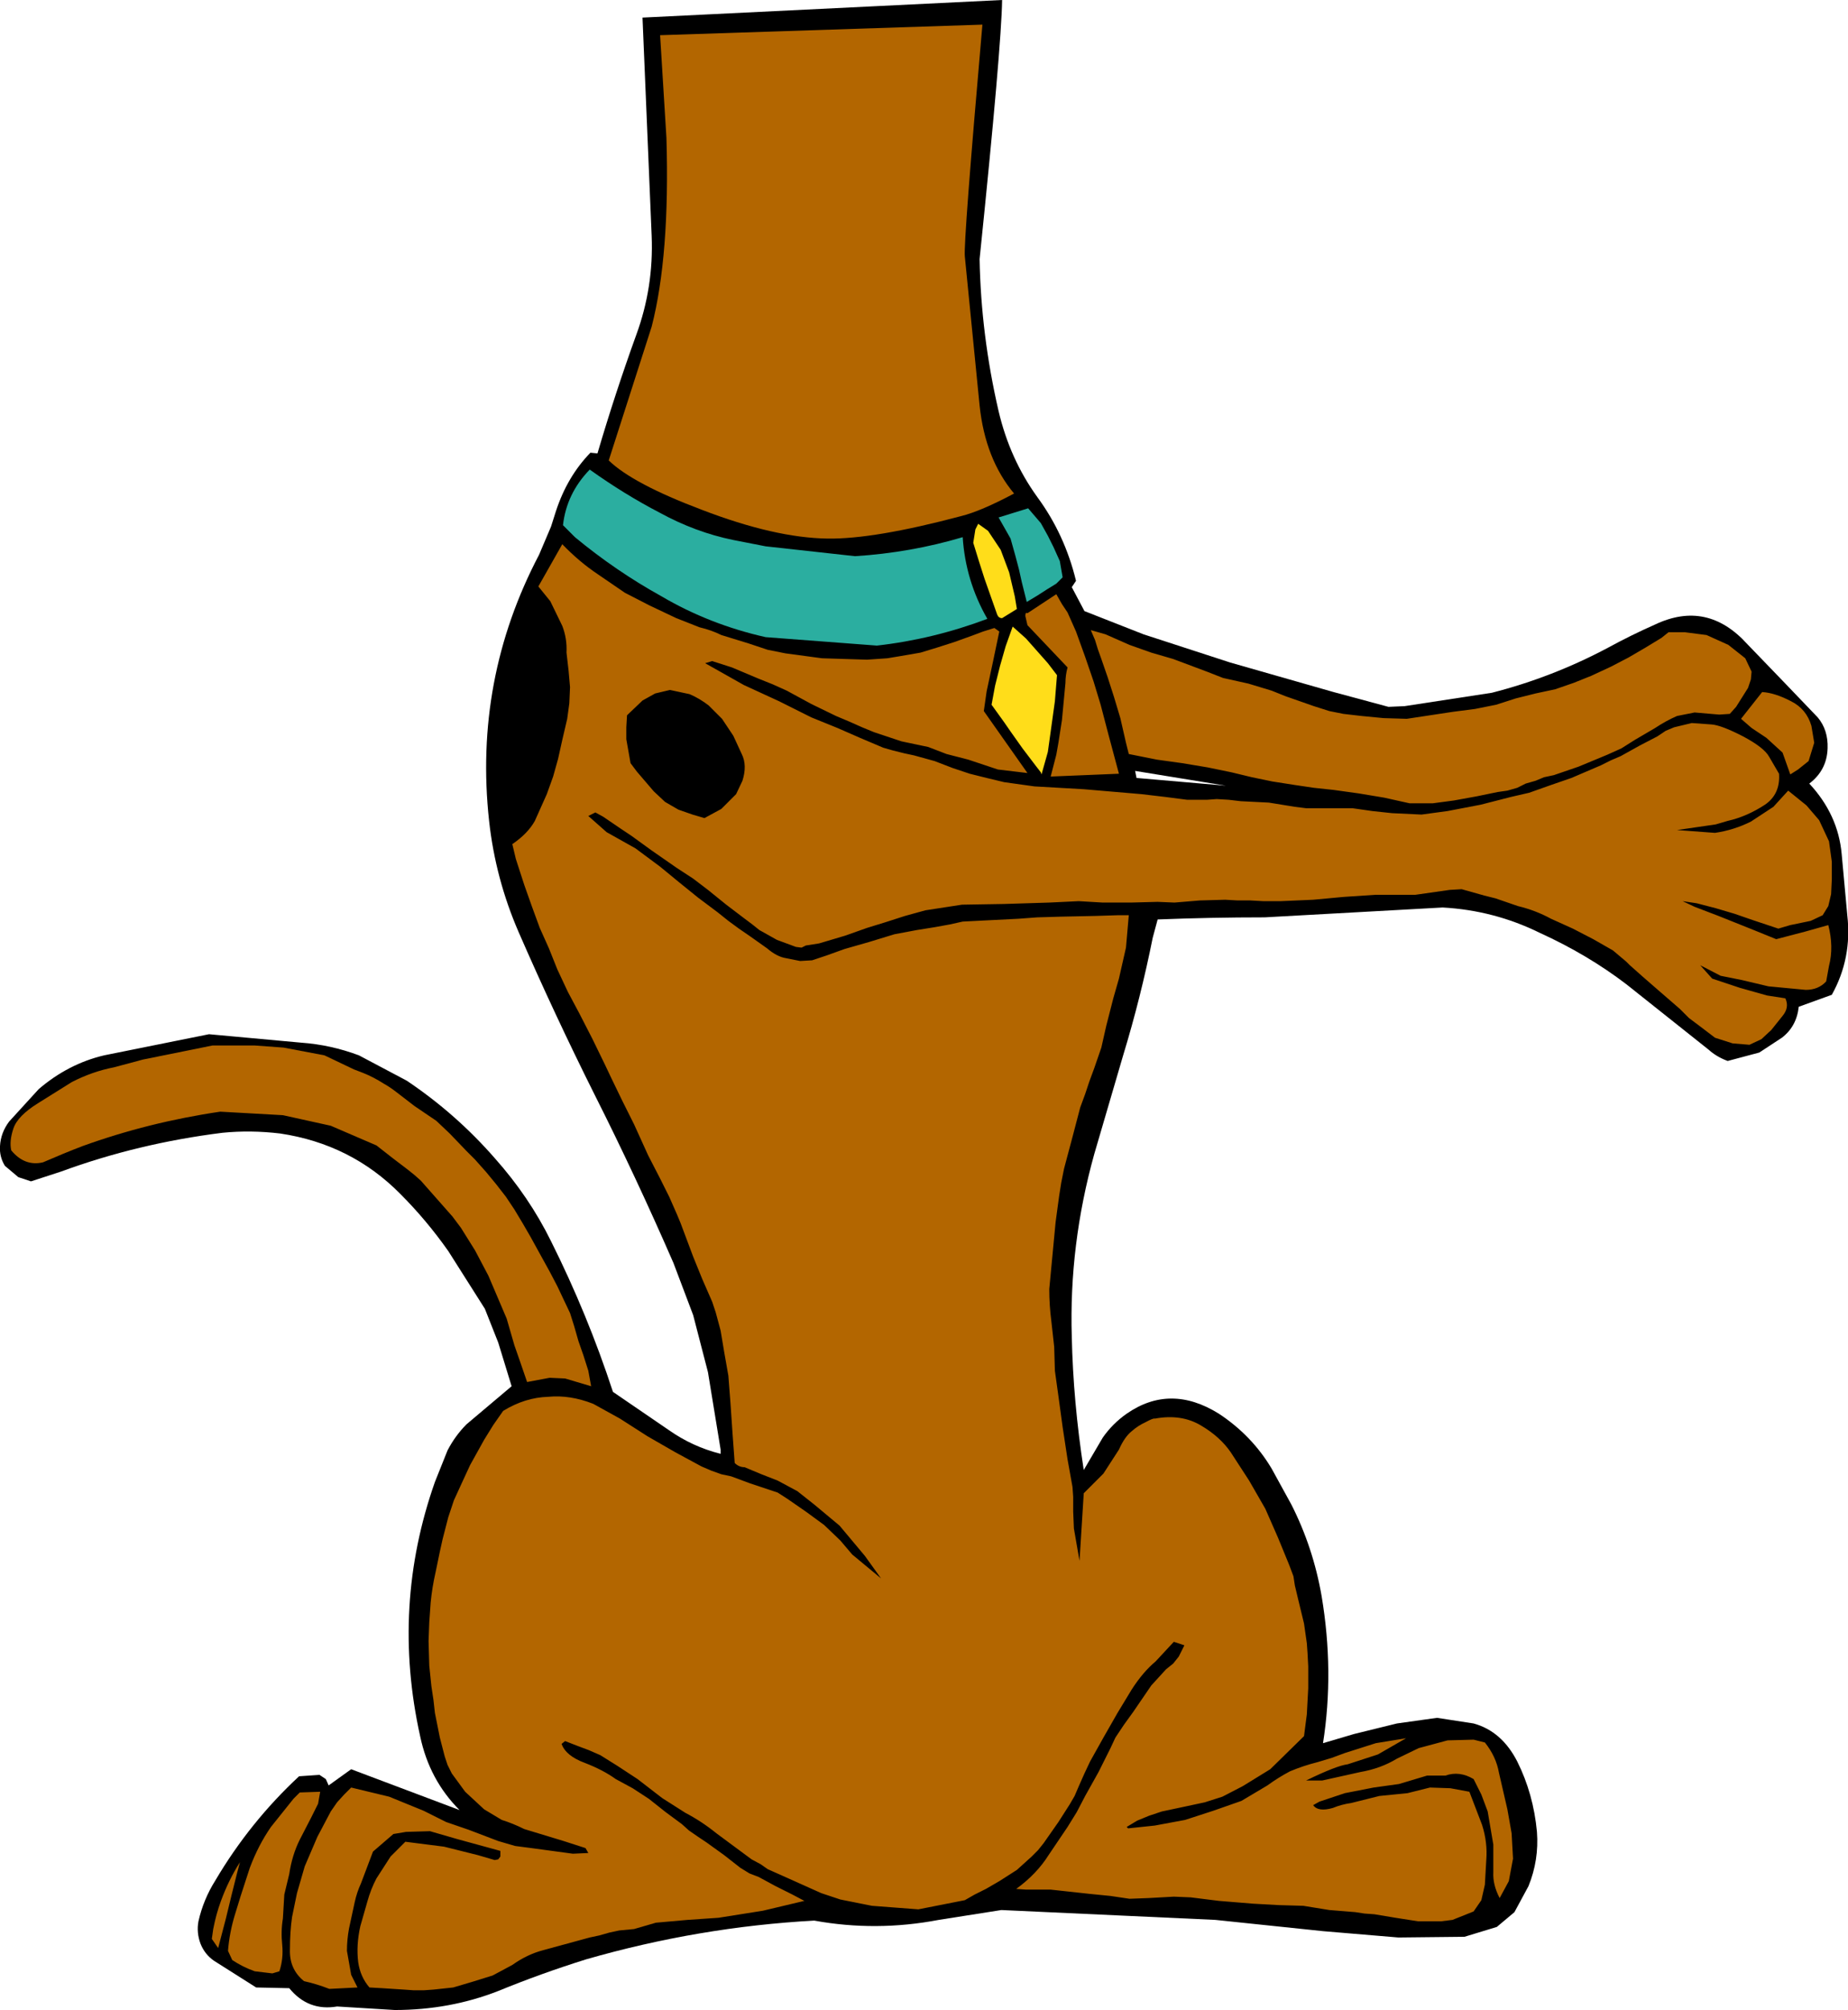 <?xml version="1.0" encoding="UTF-8" standalone="no"?>
<svg xmlns:xlink="http://www.w3.org/1999/xlink" height="142.75px" width="131.3px" xmlns="http://www.w3.org/2000/svg">
  <g transform="matrix(1.0, 0.0, 0.0, 1.0, -181.2, -145.85)">
    <path d="M227.5 162.6 L226.85 147.1 252.4 145.85 Q252.35 149.2 250.8 164.25 250.9 169.65 252.15 175.05 252.95 178.45 254.9 181.15 256.85 183.8 257.65 187.1 L257.35 187.55 258.25 189.25 262.45 190.9 268.6 192.9 275.95 195.0 279.85 196.05 281.0 196.0 287.2 195.05 Q291.5 193.95 295.45 191.85 297.1 190.95 298.8 190.2 302.5 188.45 305.35 191.6 L308.05 194.4 310.35 196.8 Q311.1 197.7 311.05 199.0 311.0 200.55 309.75 201.5 311.8 203.7 312.05 206.5 L312.45 210.85 Q312.8 213.9 311.35 216.5 L309.0 217.35 Q308.85 218.75 307.8 219.55 L306.2 220.6 303.95 221.2 Q303.15 220.9 302.6 220.4 L296.75 215.75 Q294.0 213.65 290.6 212.1 287.35 210.5 283.7 210.3 L271.05 211.0 Q267.2 211.0 263.45 211.15 L263.1 212.45 Q262.25 216.7 261.0 220.8 L258.95 227.8 Q257.15 234.25 257.35 240.8 257.45 245.4 258.2 250.25 L259.55 247.95 Q260.25 246.95 261.25 246.25 264.35 244.1 267.8 246.25 270.15 247.8 271.55 250.15 L272.95 252.7 Q274.5 255.75 275.1 259.2 276.0 264.55 275.2 269.65 L277.4 269.0 280.45 268.25 283.3 267.85 285.9 268.25 Q287.9 268.8 289.0 270.95 290.15 273.25 290.4 275.95 290.55 277.95 289.8 279.8 L288.8 281.65 287.55 282.7 285.25 283.4 280.55 283.45 275.2 283.0 267.55 282.2 252.35 281.5 247.9 282.2 Q243.45 283.05 239.05 282.25 230.85 282.7 222.85 285.0 219.65 286.0 216.6 287.25 213.15 288.6 209.25 288.6 L205.15 288.35 Q203.1 288.7 201.75 287.05 L199.4 287.0 196.4 285.1 Q195.75 284.65 195.45 283.9 195.15 283.1 195.3 282.3 195.65 280.75 196.5 279.4 198.95 275.25 202.45 272.0 L203.9 271.9 204.35 272.2 204.55 272.65 206.15 271.5 213.85 274.4 Q211.7 272.25 211.05 269.15 209.0 259.9 212.1 251.1 L213.0 248.85 Q213.55 247.8 214.35 247.0 L217.55 244.3 216.6 241.2 215.65 238.8 213.05 234.7 Q211.5 232.5 209.65 230.65 206.15 227.1 201.1 226.35 199.0 226.1 197.0 226.3 191.0 227.05 185.55 229.05 L183.4 229.75 182.5 229.45 181.55 228.65 Q181.15 228.0 181.2 227.25 181.25 226.3 181.85 225.5 L183.95 223.2 Q186.05 221.4 188.6 220.8 L196.05 219.3 202.6 219.9 Q204.7 220.05 206.7 220.8 L210.1 222.6 Q213.6 224.95 216.35 228.1 218.8 230.85 220.35 234.0 222.95 239.2 224.75 244.7 L228.7 247.4 Q230.4 248.6 232.4 249.1 L232.4 248.8 231.5 243.3 230.45 239.25 229.05 235.55 Q226.35 229.35 223.45 223.6 220.6 217.9 218.05 212.05 216.4 208.25 215.95 204.15 214.85 194.1 219.5 185.25 L220.35 183.25 220.7 182.15 Q221.5 179.7 223.15 178.0 L223.65 178.05 Q224.9 173.8 226.4 169.65 227.65 166.25 227.5 162.6 M261.95 201.1 L268.3 201.65 261.85 200.6 261.95 201.1" fill="#000000" fill-rule="evenodd" stroke="none"/>
    <path d="M228.55 155.65 L228.1 148.35 251.0 147.6 Q249.65 163.05 249.75 164.05 L250.8 174.65 Q251.2 178.45 253.25 180.9 250.9 182.15 249.5 182.5 243.3 184.15 240.0 184.1 236.25 184.05 231.05 182.05 226.15 180.2 224.45 178.55 L227.5 169.05 Q228.8 164.0 228.55 155.65 M221.7 194.65 L221.6 193.5 221.45 192.2 Q221.5 191.2 221.15 190.3 L220.3 188.55 219.45 187.5 221.15 184.5 Q222.35 185.75 223.7 186.65 L225.6 187.95 227.35 188.85 229.25 189.75 230.9 190.4 Q231.75 190.6 232.45 190.95 L234.4 191.55 235.75 192.0 237.0 192.25 239.6 192.6 242.8 192.7 244.25 192.6 245.15 192.45 246.6 192.2 247.75 191.85 249.0 191.45 250.25 191.0 251.05 190.7 251.85 190.45 252.2 190.7 251.75 192.85 251.3 194.95 251.1 196.35 254.2 200.75 252.1 200.5 250.0 199.8 248.45 199.4 247.15 198.9 245.25 198.5 243.3 197.85 242.45 197.5 241.55 197.1 240.6 196.7 238.85 195.85 237.1 194.9 236.1 194.45 235.1 194.05 233.2 193.25 231.8 192.8 231.3 192.95 234.05 194.5 236.55 195.65 238.85 196.8 240.7 197.55 242.3 198.25 243.95 198.95 244.65 199.15 245.45 199.35 246.15 199.5 247.6 199.9 248.9 200.4 249.5 200.6 250.1 200.8 251.3 201.1 252.55 201.4 254.7 201.7 258.2 201.9 262.3 202.25 264.0 202.45 265.55 202.65 266.95 202.65 267.65 202.6 268.5 202.65 269.35 202.75 271.35 202.85 273.2 203.15 274.0 203.25 274.75 203.25 276.25 203.25 277.3 203.25 278.7 203.45 280.1 203.6 282.2 203.7 284.05 203.45 286.4 203.0 288.55 202.45 289.85 202.15 291.4 201.6 292.85 201.1 294.25 200.5 294.95 200.2 295.65 199.85 296.35 199.55 297.7 198.8 298.95 198.15 299.55 197.75 300.15 197.5 301.4 197.2 302.8 197.3 Q303.5 197.35 305.05 198.15 306.55 198.95 306.9 199.6 L307.6 200.8 Q307.7 202.25 306.6 203.0 305.3 203.85 303.95 204.15 L303.1 204.4 300.35 204.8 303.05 205.0 Q304.4 204.8 305.6 204.2 L307.2 203.15 308.25 202.0 309.55 203.05 310.45 204.1 311.15 205.6 311.35 207.05 311.35 208.3 311.3 209.35 311.1 210.2 310.7 210.85 309.85 211.25 308.4 211.55 307.55 211.8 306.95 211.6 305.75 211.2 304.45 210.75 303.1 210.35 301.75 210.0 300.75 209.85 301.6 210.25 303.3 210.9 305.8 211.9 307.4 212.55 309.5 212.0 311.1 211.55 Q311.5 213.1 311.15 214.45 L310.95 215.55 Q310.4 216.15 309.5 216.15 L306.85 215.9 304.95 215.45 303.45 215.15 302.0 214.4 302.85 215.35 304.8 216.0 306.75 216.55 308.05 216.75 Q308.35 217.4 307.85 218.0 L307.05 219.0 306.35 219.65 305.5 220.05 304.3 219.95 303.05 219.55 302.0 218.75 301.2 218.15 300.55 217.5 299.05 216.2 297.9 215.2 297.0 214.4 296.75 214.15 295.8 213.35 294.4 212.55 292.95 211.8 291.4 211.1 Q290.3 210.5 289.05 210.2 L287.45 209.65 286.65 209.45 285.05 209.0 284.2 209.05 281.75 209.4 278.9 209.4 276.65 209.55 274.5 209.75 272.2 209.85 270.95 209.85 270.05 209.8 269.15 209.8 268.25 209.75 266.45 209.8 264.65 209.95 263.45 209.9 261.55 209.95 259.55 209.95 257.85 209.85 255.75 209.95 252.55 210.05 249.55 210.1 246.95 210.5 245.5 210.9 244.1 211.35 242.8 211.75 241.25 212.3 239.4 212.85 238.45 213.0 238.15 213.15 237.75 213.1 236.4 212.6 235.15 211.9 234.65 211.5 234.05 211.05 232.8 210.1 231.5 209.05 230.45 208.25 229.3 207.5 227.5 206.25 226.05 205.2 225.3 204.7 224.05 203.85 223.5 203.55 223.0 203.8 224.3 204.95 226.35 206.1 228.1 207.4 229.5 208.55 230.8 209.6 232.2 210.65 232.95 211.25 233.7 211.8 234.5 212.35 235.7 213.2 Q236.4 213.8 237.05 213.9 L238.05 214.1 238.9 214.05 239.95 213.7 241.2 213.25 242.95 212.75 244.75 212.2 246.35 211.9 247.6 211.7 248.7 211.5 249.6 211.3 253.55 211.1 254.9 211.0 256.6 210.95 259.0 210.9 260.6 210.85 261.4 210.85 261.2 213.15 260.7 215.35 260.3 216.75 259.8 218.7 259.45 220.25 258.95 221.7 258.6 222.65 258.3 223.55 257.95 224.5 257.4 226.6 256.8 228.85 256.6 229.85 256.45 230.8 256.2 232.65 255.75 237.4 Q255.75 238.55 255.9 239.7 L256.1 241.5 256.15 243.2 256.4 245.0 256.7 247.2 257.05 249.5 257.4 251.45 257.45 252.15 257.45 253.2 257.5 254.4 257.9 256.7 258.2 251.9 259.6 250.5 260.7 248.8 Q261.1 247.9 261.6 247.5 262.05 247.1 262.6 246.85 263.15 246.55 263.25 246.6 265.15 246.25 266.55 247.1 267.9 247.9 268.65 249.0 L269.95 251.0 271.1 253.0 272.0 255.05 272.8 257.0 273.1 257.8 273.2 258.45 273.45 259.5 273.85 261.15 274.05 262.55 274.1 263.25 274.15 264.2 274.15 265.75 274.05 267.6 273.85 269.15 271.45 271.5 269.5 272.7 268.05 273.45 266.8 273.85 265.4 274.15 263.75 274.5 262.85 274.8 262.0 275.15 261.25 275.6 261.35 275.7 263.25 275.5 265.4 275.1 267.4 274.45 269.4 273.75 271.25 272.65 Q272.0 272.1 272.85 271.65 273.8 271.25 274.8 271.0 L275.8 270.7 276.75 270.35 278.95 269.65 281.1 269.3 279.1 270.45 276.95 271.15 Q276.15 271.25 274.0 272.3 L275.15 272.3 277.85 271.7 Q279.3 271.45 280.45 270.75 L282.0 270.0 284.05 269.45 285.9 269.4 286.7 269.6 Q287.5 270.6 287.7 271.75 L288.3 274.35 288.6 276.05 288.7 277.85 288.4 279.45 287.75 280.65 Q287.25 279.7 287.3 278.8 L287.3 276.85 286.9 274.5 286.45 273.3 285.9 272.2 Q284.9 271.6 283.9 271.95 L282.6 271.95 280.6 272.55 278.8 272.8 276.75 273.2 274.95 273.8 274.5 274.05 Q274.85 274.55 275.9 274.25 276.5 274.0 277.2 273.9 L279.2 273.4 281.2 273.2 282.8 272.8 284.25 272.85 285.6 273.1 286.5 275.45 Q286.9 276.7 286.8 277.95 L286.7 279.7 286.45 280.8 285.9 281.6 284.4 282.2 283.6 282.3 282.75 282.3 281.95 282.3 280.35 282.05 278.85 281.8 278.15 281.75 277.5 281.65 275.65 281.5 273.8 281.2 272.05 281.15 270.25 281.05 267.8 280.85 265.8 280.6 264.6 280.55 262.8 280.65 261.45 280.7 260.1 280.5 258.6 280.35 255.85 280.05 254.1 280.05 253.4 280.0 Q254.85 278.95 255.7 277.6 L257.05 275.6 257.7 274.55 258.3 273.4 259.25 271.7 260.1 270.0 260.45 269.25 261.05 268.35 261.7 267.45 263.0 265.55 264.05 264.4 264.55 264.0 264.95 263.5 265.35 262.7 264.6 262.45 263.3 263.85 Q262.4 264.6 261.6 265.85 L260.6 267.5 259.6 269.25 258.65 270.95 258.25 271.8 257.85 272.7 257.55 273.4 257.2 274.0 256.4 275.25 255.35 276.75 254.95 277.25 254.5 277.7 253.45 278.65 252.2 279.45 251.25 280.0 250.45 280.4 249.75 280.8 246.45 281.45 243.15 281.2 240.9 280.75 239.55 280.3 238.1 279.65 236.65 279.0 235.75 278.6 235.25 278.25 234.6 277.9 232.1 276.05 Q231.05 275.2 229.9 274.6 L228.25 273.55 226.5 272.2 225.05 271.25 223.85 270.5 223.05 270.15 222.25 269.85 221.35 269.5 221.1 269.7 Q221.4 270.55 222.75 271.05 224.05 271.55 224.95 272.2 L226.15 272.85 227.3 273.6 228.5 274.55 229.65 275.4 230.15 275.85 230.8 276.3 231.4 276.7 232.65 277.6 233.8 278.5 234.45 278.9 235.1 279.15 236.3 279.8 237.5 280.4 238.35 280.85 235.4 281.55 232.25 282.05 230.05 282.2 227.8 282.4 226.25 282.85 225.2 282.95 224.5 283.1 223.8 283.3 223.1 283.45 219.8 284.35 Q218.65 284.65 217.6 285.4 L216.2 286.15 214.75 286.6 213.4 287.0 212.0 287.15 211.3 287.2 210.6 287.2 209.9 287.15 208.35 287.05 207.45 287.0 Q206.8 286.25 206.65 285.2 206.5 284.0 206.8 282.65 L207.3 280.9 Q207.55 280.0 207.95 279.25 L208.95 277.7 210.0 276.65 212.75 277.0 215.15 277.6 216.35 277.95 216.6 277.9 216.75 277.7 216.75 277.3 213.65 276.45 211.75 275.9 210.05 275.95 209.15 276.1 207.7 277.35 206.85 279.6 Q206.55 280.25 206.4 280.95 L206.0 282.8 Q205.85 283.6 205.85 284.4 L206.15 286.1 206.6 287.0 204.6 287.1 Q203.7 286.75 202.8 286.55 201.75 285.7 201.8 284.3 201.8 283.05 201.95 282.0 L202.3 280.3 202.85 278.4 203.75 276.3 204.7 274.5 205.15 273.85 205.65 273.3 206.15 272.8 208.85 273.45 211.3 274.45 212.9 275.25 214.5 275.8 216.6 276.6 217.8 276.95 218.95 277.1 221.9 277.5 223.0 277.45 222.8 277.1 221.25 276.6 218.45 275.75 Q217.65 275.35 216.85 275.1 L215.6 274.35 214.25 273.1 213.3 271.8 213.0 271.2 212.8 270.6 212.45 269.25 212.1 267.5 212.0 266.6 211.85 265.6 211.7 264.15 211.65 262.4 211.7 261.05 211.8 259.65 Q211.9 258.6 212.15 257.5 L212.45 256.05 212.65 255.15 213.05 253.6 213.45 252.4 214.0 251.2 214.6 249.9 215.6 248.1 216.25 247.05 216.95 246.05 Q218.5 245.1 220.15 245.05 221.7 244.9 223.35 245.55 L225.25 246.6 227.2 247.85 229.2 249.0 231.05 250.0 231.75 250.3 232.45 250.55 233.15 250.7 234.5 251.2 235.85 251.65 236.45 251.85 237.15 252.3 238.45 253.2 239.75 254.15 240.9 255.25 241.75 256.25 243.8 257.95 242.65 256.35 240.85 254.2 239.05 252.7 237.85 251.75 236.45 251.0 235.3 250.55 234.1 250.05 Q233.7 250.05 233.4 249.75 L233.25 247.7 233.1 245.5 232.95 243.55 232.65 241.85 232.4 240.35 232.05 239.05 231.8 238.3 231.45 237.5 231.1 236.7 230.45 235.1 229.85 233.5 229.55 232.7 229.3 232.1 228.75 230.85 228.1 229.55 227.25 227.9 226.25 225.7 225.4 224.0 224.65 222.45 224.2 221.5 223.3 219.65 222.35 217.8 221.55 216.3 220.8 214.7 220.2 213.2 219.55 211.75 219.0 210.25 218.45 208.7 217.85 206.85 217.6 205.8 Q218.7 205.05 219.2 204.15 L220.05 202.25 220.5 201.0 220.85 199.75 221.15 198.4 221.5 196.9 221.65 195.8 221.7 194.65 M226.85 195.6 L225.75 196.65 225.7 197.5 225.7 198.35 226.0 200.05 226.45 200.65 227.65 202.05 228.45 202.8 229.4 203.35 230.4 203.7 231.25 203.95 232.45 203.3 233.5 202.25 233.95 201.3 Q234.3 200.2 233.9 199.4 L233.3 198.1 232.5 196.9 231.55 195.95 Q230.9 195.45 230.2 195.15 L228.8 194.85 227.75 195.1 226.85 195.6 M259.75 190.9 L261.45 191.65 263.0 192.2 264.55 192.65 266.15 193.25 266.95 193.55 268.1 194.0 269.9 194.4 271.55 194.9 272.55 195.3 273.55 195.65 274.55 196.0 275.65 196.35 276.65 196.55 277.95 196.7 279.5 196.85 281.15 196.9 282.8 196.65 284.45 196.4 286.0 196.2 287.5 195.9 288.9 195.45 290.3 195.1 291.7 194.8 293.0 194.35 294.25 193.85 295.65 193.2 296.9 192.55 298.1 191.85 299.25 191.15 299.75 190.75 300.9 190.75 302.45 190.95 304.0 191.65 305.2 192.6 305.65 193.55 305.6 194.1 305.4 194.7 304.55 196.05 304.1 196.55 303.35 196.6 301.6 196.45 300.35 196.7 Q299.55 197.05 298.8 197.55 L297.35 198.4 296.4 199.0 295.4 199.45 293.35 200.3 291.6 200.9 290.9 201.05 290.3 201.3 289.6 201.5 289.0 201.8 288.3 202.0 287.6 202.1 286.15 202.4 284.5 202.7 283.0 202.9 281.35 202.9 279.55 202.5 277.75 202.2 275.95 201.95 274.55 201.8 273.2 201.6 271.6 201.35 270.15 201.05 268.7 200.7 267.0 200.35 265.2 200.05 263.4 199.8 261.4 199.4 261.2 198.6 260.8 196.85 260.35 195.35 259.9 193.95 259.45 192.65 259.2 191.95 259.0 191.3 258.7 190.6 259.75 190.9 M254.2 189.4 L256.25 188.05 256.65 188.75 257.05 189.35 257.65 190.7 258.3 192.5 258.9 194.25 259.4 195.9 259.95 198.0 260.7 200.8 255.85 201.0 256.25 199.45 256.4 198.6 256.65 197.0 256.9 194.35 Q256.9 193.8 257.05 193.25 L254.2 190.25 254.05 189.6 Q254.05 189.3 254.2 189.4 M304.9 196.9 L306.4 195.0 Q307.3 195.05 308.45 195.65 309.55 196.2 309.9 197.4 L310.1 198.6 309.7 199.9 308.95 200.5 308.4 200.85 307.85 199.3 306.7 198.25 305.65 197.55 304.9 196.9 M204.25 220.8 L206.35 221.8 207.0 222.05 Q207.75 222.35 208.45 222.8 208.9 223.05 209.35 223.4 L210.65 224.4 212.2 225.45 213.15 226.35 214.35 227.6 214.95 228.2 215.75 229.1 216.45 229.95 217.15 230.85 217.75 231.75 218.35 232.75 218.9 233.7 219.45 234.7 220.25 236.15 220.8 237.2 221.25 238.15 221.7 239.1 222.0 240.05 222.3 241.1 222.65 242.1 223.0 243.2 223.2 244.3 221.35 243.75 220.25 243.7 218.65 244.0 218.1 242.4 217.75 241.4 217.2 239.5 215.9 236.45 214.95 234.65 213.95 233.05 213.35 232.25 211.1 229.7 210.65 229.3 210.15 228.9 209.1 228.1 207.95 227.2 204.7 225.8 201.3 225.05 196.85 224.8 Q191.75 225.55 187.05 227.25 185.75 227.75 184.25 228.4 182.95 228.7 182.0 227.55 181.85 226.9 182.15 226.0 182.45 225.1 183.9 224.2 L186.3 222.7 Q187.75 221.95 189.3 221.65 L191.35 221.1 196.3 220.1 199.3 220.1 201.35 220.25 204.25 220.8 M201.25 274.6 L202.05 273.6 202.5 273.15 203.95 273.1 203.8 273.95 203.3 274.95 202.5 276.5 Q201.95 277.6 201.75 278.95 L201.4 280.4 201.3 282.1 Q201.15 283.0 201.25 283.95 201.35 284.95 201.05 285.85 L200.55 286.0 199.3 285.85 Q198.45 285.55 197.7 285.05 L197.4 284.4 Q197.5 283.1 197.9 281.8 L198.3 280.5 198.95 278.5 Q199.55 276.9 200.45 275.6 L201.25 274.6 M196.25 283.55 L196.35 282.85 Q196.55 281.8 196.9 280.85 197.45 279.35 198.25 278.1 L198.05 278.85 197.65 280.45 197.25 282.1 196.7 284.2 196.25 283.55" fill="#b36600" fill-rule="evenodd" stroke="none"/>
    <path d="M221.2 183.15 Q221.45 180.9 223.1 179.2 225.55 180.95 228.05 182.25 230.6 183.65 233.3 184.2 L235.6 184.65 241.95 185.35 Q245.9 185.1 249.6 184.0 249.8 187.1 251.35 189.8 247.5 191.25 243.5 191.7 L235.6 191.1 Q231.6 190.2 228.2 188.2 224.95 186.4 222.05 184.0 L221.2 183.15 M256.05 184.7 L256.5 185.7 256.7 186.85 256.25 187.3 255.6 187.7 254.9 188.15 254.15 188.6 253.8 187.2 253.6 186.3 253.35 185.35 253.0 184.1 252.15 182.6 254.25 181.95 255.15 183.0 255.65 183.9 256.05 184.7" fill="#2baea0" fill-rule="evenodd" stroke="none"/>
    <path d="M250.5 183.45 L250.7 183.05 251.4 183.55 252.3 184.9 252.9 186.5 253.3 188.2 253.45 189.1 252.4 189.75 Q252.15 189.75 252.05 189.5 L251.15 186.95 250.75 185.7 250.35 184.4 250.5 183.45 M251.65 195.9 L251.9 194.55 252.25 193.15 252.65 191.75 253.15 190.35 254.1 191.2 255.65 192.95 256.3 193.8 256.15 195.65 255.9 197.45 255.65 199.25 255.2 200.85 255.15 200.7 254.8 200.25 253.85 199.0 253.0 197.8 252.55 197.15 251.65 195.9" fill="#ffdd1a" fill-rule="evenodd" stroke="none"/>
  </g>
</svg>
